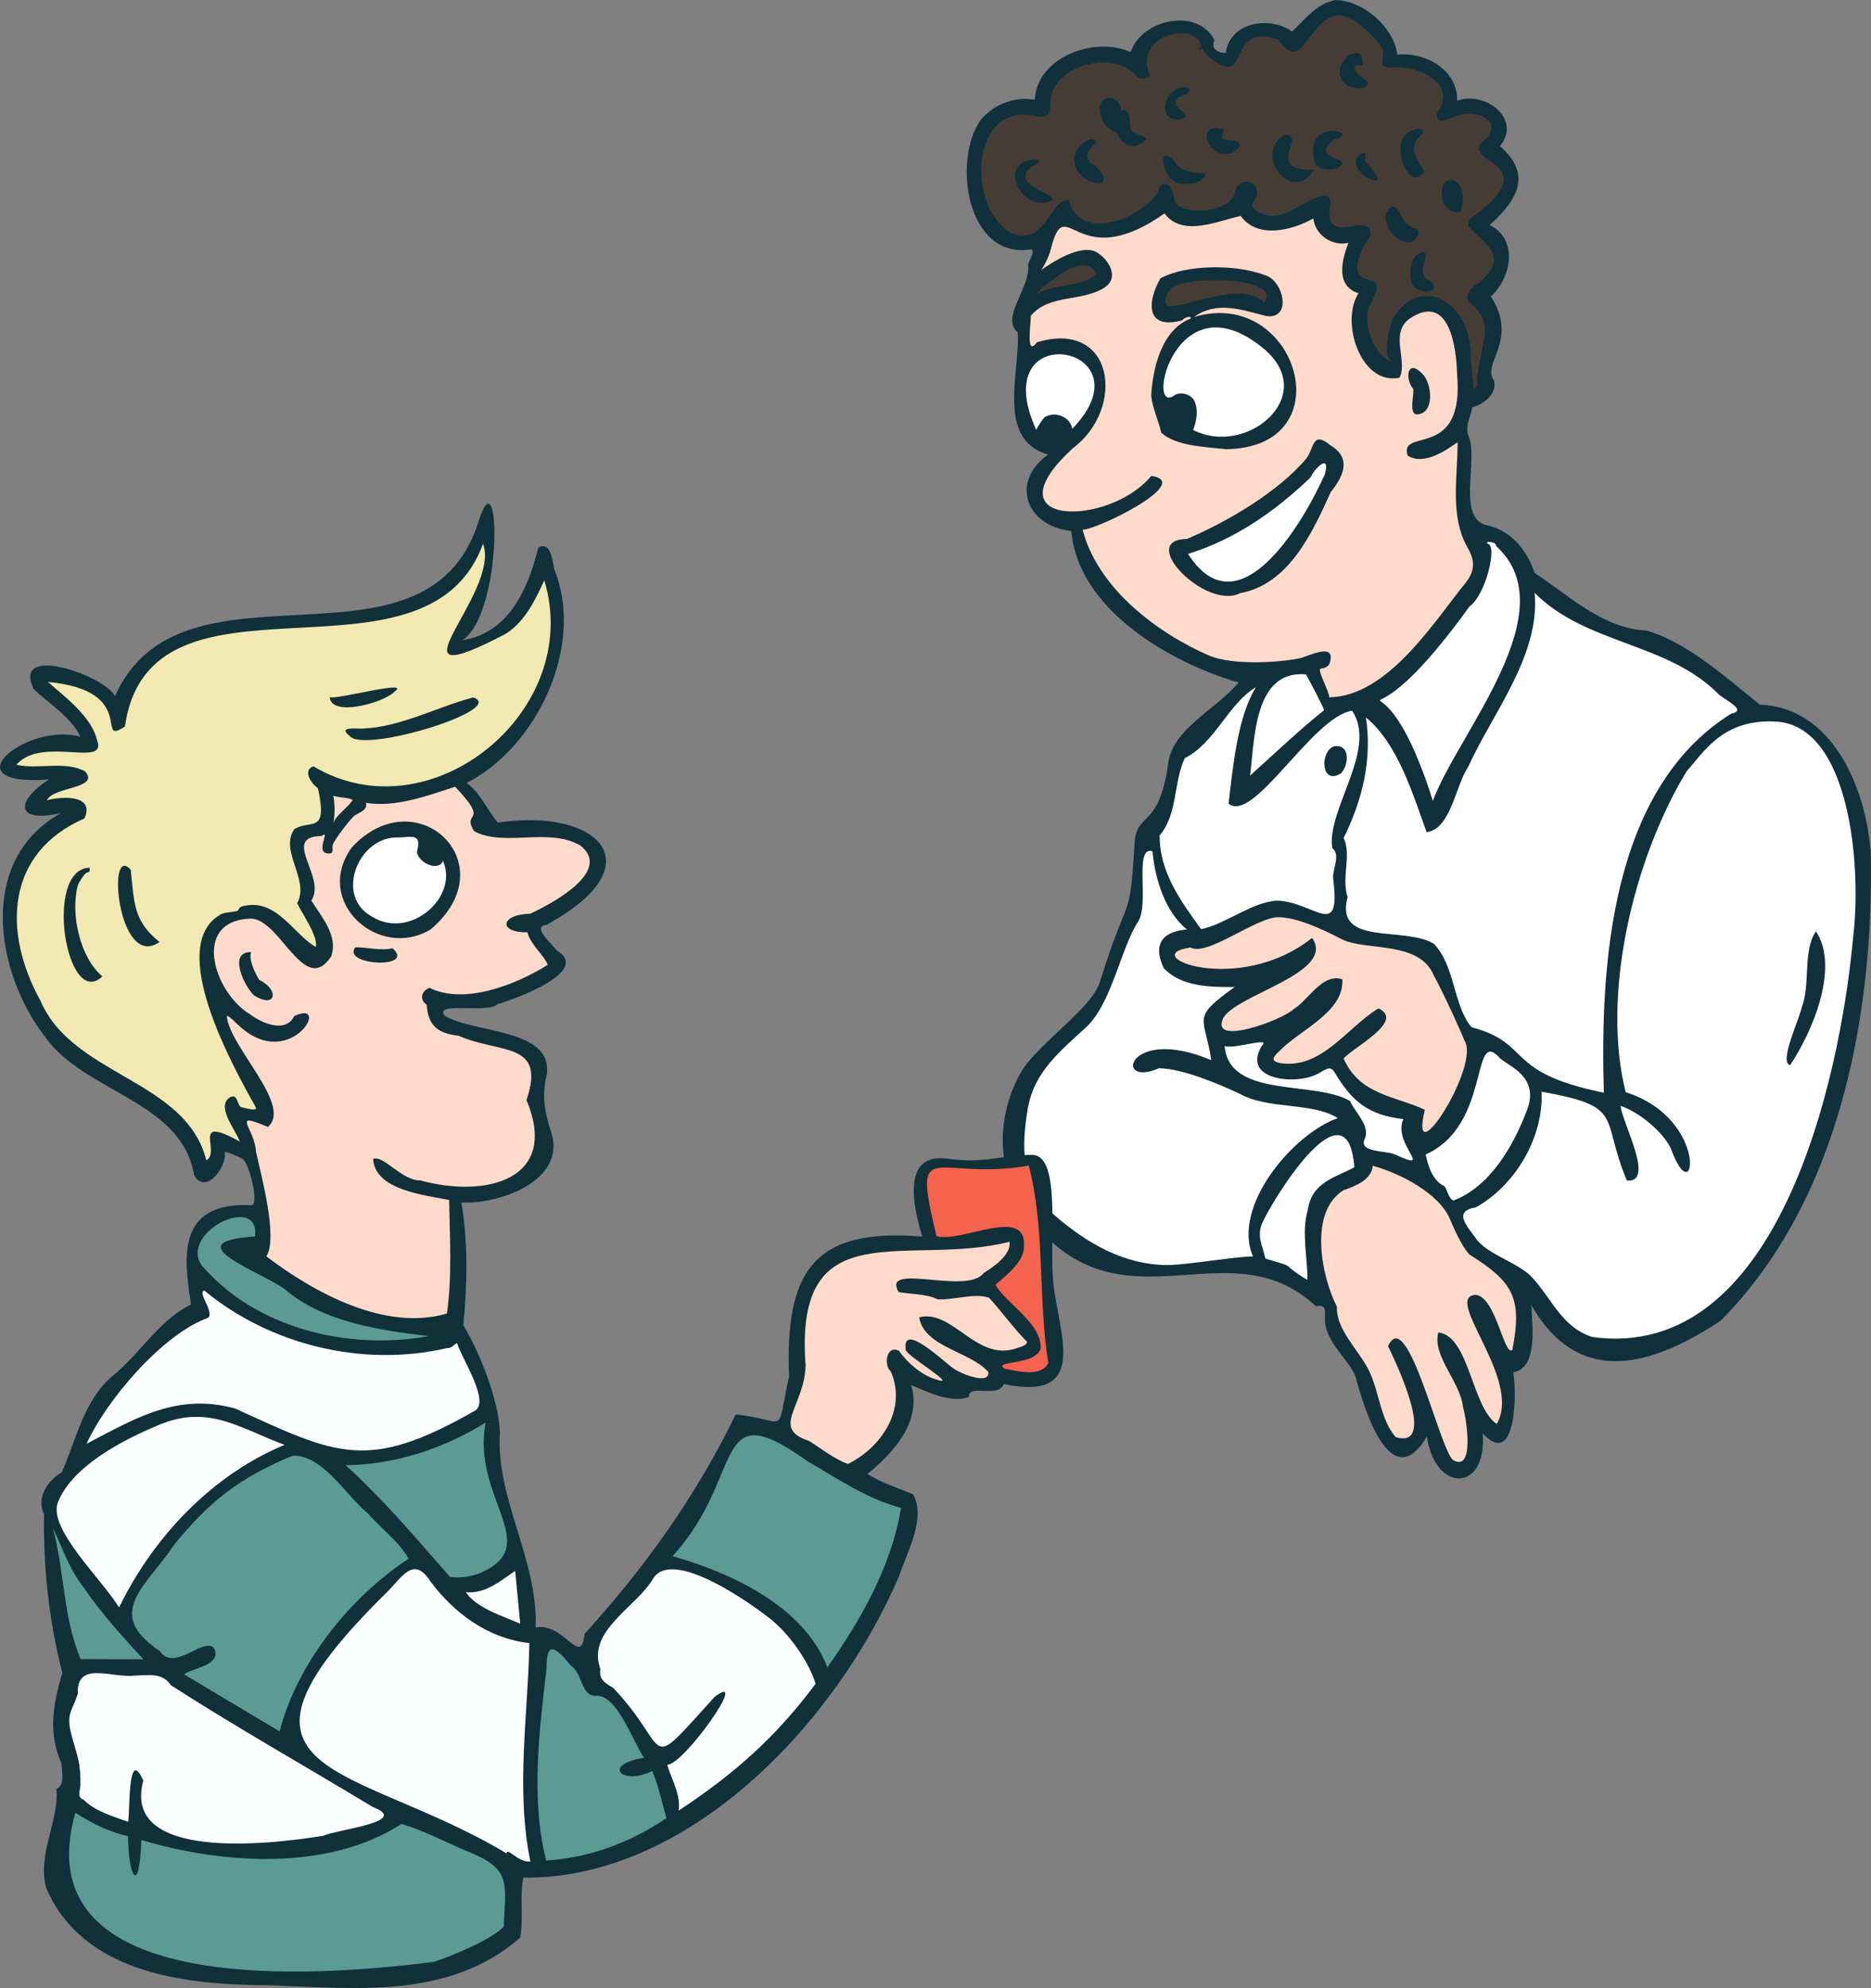 <?xml version="1.0" encoding="UTF-8"?>
<svg id="Layer_1" xmlns="http://www.w3.org/2000/svg" version="1.1" viewBox="0 0 188.24 200">
  <rect x="0" y="0" width="188.24" height="200" fill="#808080" stroke="none"/>
  <!-- Generator: Adobe Illustrator 29.1.0, SVG Export Plug-In . SVG Version: 2.1.0 Build 142)  -->
  <g id="Layer_2">
    <g>
      <path d="M146.18,121.18c-.25-.04-.47-.21-.66-.5-.13-.21-.23-.45-.32-.67-.04-.11-.11-.25-.15-.34-1.34-.67-1.84-2.44-2.02-3.46l-.04-.21.21-.22.08-.04c3.47-1.55,4.43-5.22,5.06-7.65.43-1.64.71-2.72,1.6-2.72.36,0,.72.2,1.15.65l.02.02.02.03c.1.14.42.35.73.55,1,.65,2.51,1.64,2.51,3.56,0,.51-.11,1.05-.32,1.6-1.29,3.45-3.67,7.87-7.64,9.39l-.11.04-.12-.02h0Z" fill="#fff"/>
      <path d="M162.52,135.09c-.78,0-1.57-.06-2.37-.17h-.03l-.03-.02c-2.28-.72-3.46-2.4-4.62-4.02-.56-.79-1.14-1.6-1.84-2.32-.62-.55-1.51-1.03-2.36-1.48-1.1-.59-2.25-1.2-2.97-2.07l-.02-.02v-.02c-.14-.2-.3-.41-.46-.63-.27-.35-.55-.72-.74-1.09-.11-.2-.45-.82-.17-1.39.2-.42.67-.69,1.43-.83,3.78-2.11,6.45-6.68,6.35-10.9l-.03-.84.52.08c6.26,1.12,6.75,2,7.59,5.21.26.98.58,2.19,1.2,3.72.23-.03.3-.12.33-.17.46-.67-.38-2.96-.94-4.48-.4-1.07-.71-1.92-.72-2.42l-.02-.61.58.2c1.98.66,4.35,2.65,5.27,4.43v.03l.02.03c.52,1.46.91,1.93,1.08,2.08.06-.22.09-.75-.15-1.56-.28-.95-1.54-4.17-5.98-5.57l-.23-.07-.06-.23c-2.32-9.19.29-22.92,6.2-32.64l.02-.03.03-.03c.23-.26.46-.54.71-.84.51-.61,1.08-1.31,1.79-1.96,1.75-1.59,3.69-2.34,6.13-2.34.23,0,.45,0,.69.02,1.27.07,2.42.52,3.44,1.34,2.68,2.15,3.88,6.42,4.42,9.62.61,3.62.71,7.88.27,11.41h0c-.41,4.39-1.82,15.63-6.16,25.35-4.5,10.09-10.61,15.2-18.16,15.2h0l-.02.03Z" fill="#fff"/>
      <path d="M131.36,129.13c-.41-.18-1.59-.98-2.02-1.42-.23-.13-.94-.33-1.37-.46-.67-.19-.82-.24-.94-.34l-.12-.09-.03-.14c-.07-.32-.16-.62-.25-.91-.26-.86-.53-1.76-.01-2.94.53-1.14,4.96-9.05,7.92-9.05,1.23,0,1.95,1.22,2.14,3.63l.02.27-.24.13c-.4.23-.83.42-1.24.61-1.44.66-2.7,1.24-3.14,2.89h.06l-.18.56c-.43,1.31-.27,3.07-.14,4.63.07.84.14,1.62.11,2.27l-.03.63-.57-.26h.03Z" fill="#fff"/>
      <path d="M141.98,117.17c-.26,0-.67-.11-1.88-.67-.22-.08-.61-.13-1.03-.19-.9-.13-1.84-.26-2.17-.88-.11-.2-.2-.54.02-1.01.32-.7-.2-1.47-.76-2.29-.27-.4-.55-.81-.72-1.21l-.23-.55,1.42-.09.13.12c1.14,1.01,2.48,1.54,4.48,1.78l.58.07-.24.53c-.45.98.19,2.14.61,2.91.3.54.49.9.3,1.23-.06.1-.2.27-.51.27h0v-.02Z" fill="#fff"/>
      <path d="M135.61,111.12c-1.24-.71-3.09-.94-5.05-1.18-3.49-.43-7.46-.92-7.77-4.67l-.06-.72.66.29s.09.03.31.03h0c.46,0,1.15-.13,1.77-.24.58-.11,1.07-.2,1.4-.2s.57.12.66.35c.13.32-.11.59-.23.72-.39.67-.47,1.23-.23,1.64.35.63,1.48,1.03,2.87,1.03.9,0,1.77-.17,2.34-.46.18-.07.35-.17.5-.26.31-.19.63-.38.98-.38.24,0,.59.09.86.54.75,1.27,1.41,2.13,2.15,2.78l.76.68-1.79.12-.11-.06h-.02Z" fill="#fff"/>
      <path d="M117.3,127.69h0c-3.86-.06-7.66-1.76-11.61-5.22-2.82-2.47-3.63-5.77-2.7-11.05.61-3.49,2.86-5.53,5.25-7.71l.74-.68c1.47-1.36,2.43-3.98,3.28-6.28.6-1.64,1.17-3.18,1.88-4.25.46-.69.43-2.28.4-3.66-.01-.7-.03-1.36.01-1.92.03-.43.14-1.75,1.16-1.75.12,0,.23.02.36.06l.28.08.03.29c.29,3.3,1.53,6.14,3.32,7.59l.84.68-1.08.07c-.79.05-1.82.26-2.22.97-.31.53-.23,1.28.22,2.23,1.43,1.52,3.79,1.73,6.13,1.73h2l-1.1.78c-3.23,2.32-3.18,2.53-2.68,4.55.15.62.35,1.39.5,2.41l.12.75-.7-.3c-1.68-.71-3.2-1.07-4.5-1.07-1.94,0-2.78.81-2.78,1.21,0,.2.31.27.57.27s.74-.06,1.44-.37l.09-.04h.09c1.87.04,4.57.89,8.25,2.59,1.41.79,3.2,1,4.93,1.2,1.88.22,3.66.42,5.02,1.3l.73.47-.82.29c-2.94,1.03-6.4,4.49-7.89,7.87-.63,1.44-1.21,3.55-.39,5.47l.25.59h-.64c-.88.02-2.54.23-4.14.43-1.5.19-3.05.39-4.06.43h-.58.01,0Z" fill="#fff"/>
      <path d="M120.37,93.51c-1.65-2.29-3.53-4.88-3.99-7.96-.08-.51-.12-1.01-.12-1.53v-.15l.1-.12c.98-1.15,1.26-2.68,1.54-4.29.21-1.16.42-2.36.93-3.4l.06-.13.13-.06c1.5-.75,2.6-2.19,3.67-3.6,1.01-1.33,2.06-2.69,3.46-3.52l.58.59c-1.64,2.64-2.14,6.88-2.55,10.28-.04.34-.08.67-.12.99.09.03.18.05.28.05,1.18,0,3.14-2.16,5.03-4.25,2.25-2.48,4.58-5.05,6.61-5.35l.27-.04.15.23c.47.71.74,1.54.8,2.46.11,1.93-.69,4.04-1.46,6.08-.74,1.96-1.44,3.81-1.29,5.3.62.62.42,1.51.26,2.24-.08.34-.14.66-.14.93.27,2.1.19,3.19-.29,3.72-.22.25-.52.38-.89.38-.5,0-1.1-.24-1.79-.52-.88-.35-1.98-.8-3.14-.83-1.26.08-2.67.78-4.03,1.47-1.15.58-2.34,1.17-3.48,1.39l-.27.05-.3-.42h0Z" fill="#fff"/>
      <path d="M125.34,77.97c.06-.47.11-.99.17-1.54.35-3.6.88-9.02,5.39-9.02.17,0,.34,0,.52.02l.22.02.11.2c.35.62,1.76,3.23,1.87,3.71l.12.52h-.39c-1.71,1.37-3.57,3.06-5.36,4.7-.66.61-1.32,1.21-1.94,1.76l-.86.77.15-1.14h0Z" fill="#fff"/>
      <path d="M143.75,80.7c-1.14-3.61-2.94-8.23-5.02-9.75-.15-.11-.35-.26-.33-.53.02-.28.23-.38.44-.49,2.13-1.07,5.04-4.15,8.66-9.17l.04-.06.06-.04c.86-.58,1.72-2.75,1.95-4.33.11-.77.03-1.12-.02-1.22h-.07l-.09-.09c-.27-.24-.21-.49-.17-.59.05-.12.19-.34.6-.34.22,0,.83.08,1.05.46.03.06.06.12.07.18,5.36,5.03.66,13.16-3.11,19.71-1.34,2.33-2.61,4.53-3.26,6.28l-.43,1.18-.37-1.19h0Z" fill="#fff"/>
      <path d="M161.27,110.34c-5.93-1.2-7.5-2.72-8.88-4.06-1.03-.99-1.91-1.85-4.47-2.53l-.13-.03-.09-.11c-.93-1.13-1.37-2.64-1.79-4.1-.44-1.54-.9-3.13-1.93-4.21-.99-.58-2.48-.72-3.92-.86-1.96-.19-3.81-.36-4.65-1.57-.46-.65-.55-1.5-.28-2.61-.29-.98-.21-1.99-.13-2.97.09-1.04.17-2.01-.22-2.78l-.09-.19.09-.19c1.77-3.57,2.57-7.06,2.36-10.39-.03-.51-.08-1-.15-1.48l-.17-1.09.86.69c2.93,2.37,4.47,6.74,5.71,10.25.14.39.27.76.4,1.12,1.15-.39,1.78-2.08,2.38-3.71.36-.98.7-1.9,1.17-2.59.68-1.49,1.51-2.97,2.39-4.54,2.29-4.09,4.67-8.31,4.22-12.73l.57-.17.16-.16c2.51,2.55,5.87,3.8,9.11,5.01,3.31,1.24,6.74,2.51,9.37,5.16.11.12.42.33.68.49.75.49,1.47.96,1.35,1.56-.09.46-.61.61-.88.66-.96.61-1.88,1.3-2.72,2.05-9.5,8.45-10.15,24.4-9.81,35.66l.02.54-.53-.11h0Z" fill="#fff"/>
      <path d="M146.77,147.5c-.25,0-.51-.08-.79-.24l-.03-.02-.03-.03c-.55-.46-1.13-2.09-2.12-4.93-.87-2.52-2.51-7.21-3.36-7.21-.05,0-.17.08-.32.35,2.29,4.77,3.06,7.81,2.28,9.05-.18.29-.55.65-1.26.65-.25,0-.54-.05-.85-.14l-.12-.03-.08-.09c-1.01-1.16-1.43-2.67-1.84-4.13-.26-.93-.53-1.9-.95-2.74-.32-.62-.76-1.25-1.23-1.91-.93-1.33-1.9-2.7-1.99-4.21v-.3c-1.59-3.17-2.92-9.86.89-12.2l.04-.03.05-.02c1.1-.36,2.56-.97,2.63-2.07l.03-.52.51.14c2.02.55,5.02,1.88,6.85,3.84.52.56.92,1.14,1.18,1.74l.11.26c.07.16.15.35.24.55.72,1.61,1.21,2.31,1.5,2.63,4.3,2.72,5.51,4.47,4.51,9.77l.16.16-.34.3c-.16.14-.32.17-.43.17-.61,0-.9-.77-1.43-2.16-.5-1.31-1.25-3.29-2.12-3.43-.15,0-.32.04-.38.14-.26.45.52,2.07,1.22,3.5,1.04,2.14,2.34,4.81,2.22,7.1-.04.77-.23,1.46-.58,2.04l-.23.39-.37-.26c-1.23-.84-1.93-2.77-2.62-4.63-.71-1.94-1.44-3.95-2.67-4.41-.08,1.1.55,2.25,1.2,3.46.6,1.11,1.22,2.26,1.36,3.49.17.63.92,4.33,0,5.56-.21.29-.51.44-.85.44h0l.02-.02Z" fill="#ffdaca"/>
      <path d="M122.87,97.87c-2.45,0-5.04-.66-5.11-1.78-.04-.63.61-1.04,1.95-1.22l.14-.02.12.06c.11.06.25.09.43.09.93,0,2.46-.79,3.94-1.56,1.61-.84,3.14-1.62,4.24-1.63,1.11,0,2.48.37,4.22,1.12l.46.2-.94,1.47-.06.04c-3.52,2.79-7.39,3.21-9.39,3.21h0v.02Z" fill="#ffdaca"/>
      <path d="M143.37,114.27c-.2,0-.39-.09-.52-.25-.19-.24-.34-.69-.02-2.16-.67-.29-1.38-.53-2.07-.76-.73-.24-1.49-.5-2.19-.81-1.26-.56-2.83-1.47-3.79-3.63l-.11-.23.16-.2c.26-.33.82-.74,1.52-1.24,1.02-.74,2.73-1.98,2.66-2.66-.02-.16-.16-.29-.33-.39-.87.55-1.7,1.29-2.57,2.07-1.9,1.69-3.86,3.43-6.49,3.43h0c-.29,0-.6-.02-.89-.07-.38-.07-.89-.22-1.01-.66-.14-.49.29-.9.7-1.3.62-.66,1.46-1.27,2.35-1.91,1.86-1.35,3.78-2.74,3.84-4.66-.06,0-.13-.01-.19-.01-.89,0-1.72.85-2.51,1.67-.5.52-.98,1.01-1.49,1.33-.86.81-4.53,2.31-6.43,2.31h0c-.68,0-1.14-.19-1.37-.55-.23-.35-.2-.82.07-1.39.6-1.03,2.3-1.88,4.26-2.86,2.18-1.09,4.64-2.31,4.97-3.62.09-.37,0-.74-.27-1.14l-.16-.23.98-1.54.33.14c.85.37,1.66.78,2.34,1.13.76.39,1.92.53,3.14.68,2.48.3,5.29.64,6.33,3.19.74,1.31,2.72,5.54,3.06,6.51.99,1.52-.73,5.12-1.29,6.19-.44.85-1.97,3.63-3.02,3.63h.01Z" fill="#ffdaca"/>
      <path d="M133.31,70.13c0-.17-.26-.79-.43-1.2-.45-1.07-.63-1.55-.4-1.88.12-.16.29-.2.43-.23.28-.06.42-.11.47-.27.13-.43.06-.55.06-.55,0,0-.06-.04-.21-.04-.43,0-1.13.25-1.64.43-.34.12-.61.22-.82.26-1.35.25-3,.39-4.5.39-1.35,0-3.28-.12-4.71-.67l-.16-.06v-.02c-5.23-2.3-11.31-6.87-12.89-12.91l-.14-.55h.56c.4,0,2.19-.64,4.19-1.71,2.62-1.4,3.36-2.3,3.38-2.57,0-.04-.12-.15-.5-.23-2.03,2.33-5.58,3.55-8.1,3.55-1.73,0-2.9-.55-3.28-1.54-.53-1.36.49-3.23,3.03-5.55l.03-.03c1.9-1.41,3.09-3.67,3.12-5.89.02-1.34-.4-2.51-1.17-3.29-.72-.73-1.7-1.1-2.92-1.1-.65,0-1.37.11-2.13.33-.19.23-.43.46-.73.46h0c-.16,0-.31-.07-.43-.19-.31-.34-.31-1.03-.19-2.56.03-.3.05-.59.05-.75v-.16l.1-.12c1.17-1.39,2.79-1.67,4.35-1.94,1.12-.19,2.17-.37,3.09-.93.43-.26.63-.58.63-.98-.02-.67-.64-1.53-1.43-1.95-.17-.07-.4-.12-.66-.12-1.04,0-2.52.66-4.41,1.97l-.52-.67c.14-.13.67-1.08.89-1.93.4-1.58.83-2.55,1.77-2.55.39,0,.79.18,1.25.39.68.31,1.53.7,2.72.7,1.69,0,3.61-.77,5.85-2.36l.34-.24.25.34c.55.75,1.33,1.11,2.45,1.11s2.27-.34,3.32-.63c.53-.15,1.03-.29,1.47-.38l.26-.05.16.22c.63.85,1.56,1.29,2.79,1.29s2.63-.42,3.98-1.15l.56-.31.07.64c.12,1.18,1.23,2.14,2.47,2.14.18,0,.36-.02.54-.06l.79-.18-.3.75c-.63,1.57-.77,2.81-.4,3.59.21.44.58.74,1.15.92l.54.17-.31.47c-.9,1.37-.81,3.92.21,5.82.42.78,1.35,2.09,2.89,2.09.12,0,.24,0,.36-.03.12-.32.14-.72.09-1.27-.02-.25-.05-.49-.09-.75-.17-1.38-.37-2.94,1.15-3.96.75-.49,1.44-.73,2.06-.73,2.82,0,3.25,4.72,3.3,6.75.51,5.8-2.28,6.57-3.94,7.03-.5.14-.98.27-1.09.48-.05.09-.04.24,0,.37.25.13.53.2.85.2,1.29,0,2.79-1.07,3.52-1.58l.73-.52v.82c0,.88-.04,1.78-.09,2.64-.13,2.54-.26,4.93.7,7.11.07.16.17.33.26.52.51.94,1.28,2.35-.14,4.12-.49.6-1.01,1.29-1.56,2.02-3.09,4.06-7.32,9.62-12.51,9.7h-.46l.03-.45h0,.01Z" fill="#ffdaca"/>
      <path d="M103.86,43.42c-.81-1.78-1.16-3.35-1.05-4.67.23-2.61,2.16-3.53,3.75-3.53,1.96,0,3.98,1.35,3.98,3.61,0,1.44-.79,2.99-2.36,4.61l-.59.61-.14-.83c-.12-.71-.79-1.07-1.39-1.07-.24,0-.47.06-.68.16-.15.14-.58.8-.76,1.14l-.4.78-.36-.8h0Z" fill="#fff"/>
      <path d="M103.97,29.73v-.21c0-.09,0-.35.66-.95.14-.11.27-.2.4-.31,1.04-.8,2.59-2,3.93-2,.75,0,1.35.38,1.72,1.11l.14.28-.23.22c-.92.87-2.17,1.08-3.39,1.27-.96.15-1.87.3-2.59.76l-.27.17-.38-.34h0Z" fill="#463c36"/>
      <path d="M147.81,39.09s-.12-1.32-.3-3.02v-.07c.09-1.79-.49-3.53-1.57-4.66-.71-.75-1.58-1.16-2.43-1.16-1.16,0-2.22.73-3.08,2.11l-.06.24c-.2.78-.81,3.14-.12,3.47l-.29.8c-.89-.23-1.71-1.05-2.27-2.26-.55-1.2-.85-2.92-.29-4.06.71-1.19.68-1.58.64-1.69-.05-.12-.3-.2-.56-.29-.42-.13-1-.32-1.26-.91-.28-.65-.1-1.58.59-3.02.09-.23.24-.42.37-.59.24-.31.35-.44.21-.78-.07-.07-.2-.14-.51-.14-.26,0-.55.05-.86.1-.34.06-.69.11-1.03.11-1.03,0-1.6-.55-1.69-1.64-.02-.27.03-.53.06-.79.1-.63.07-.72-.15-.78-.67.11-1.37.5-2.12.92-.98.55-2,1.12-3.11,1.12h0c-.59,0-1.16-.17-1.69-.49-.45-.28-.68-.54-.75-.84-.07-.35.11-.62.26-.84.11-.15.2-.28.21-.43.04-.27,0-.48-.12-.62-.11-.13-.29-.2-.48-.2-.3,0-.55.17-.69.45-.15,1.67-2.21,2.42-4.1,2.42-.86,0-1.64-.16-2.17-.44-.63-.42-.73-.97-.82-1.41-.08-.39-.13-.61-.37-.76-.09-.04-.14-.04-.16-.04-.06.03-.14.25-.18.38-.06.16-.12.33-.21.48v.03l-.03.02c-1.39,1.75-4,3.07-6.07,3.07-1.67,0-2.85-.82-3.37-2.32-.55.25-.95.84-1.38,1.46-.67.97-1.44,2.07-2.91,2.07h0c-.39,0-.8-.08-1.24-.23h-.03l-.1-.05c-2.84-1.53-3.77-5.75-3.01-8.79.63-2.5,2.25-3.93,4.43-3.93.52,0,1.07.08,1.63.24h.06c.48,0,.54-.1.57-.95.01-.34.03-.72.14-1.09.77-2.28,3.39-3.45,5.59-3.45,1.37,0,2.59.45,3.42,1.26l.04.03.03.04c.12.2.31.31.51.31.08,0,.16-.02.23-.05-.38-.97-.32-1.94.2-2.76.67-1.08,2.01-1.76,3.51-1.76.26,0,.52.02.78.06h.06l.06.03c.48.23,1.15.55,1.34,1.13.04.12.06.25.06.38.14.07.23.2.3.4.02.06.03.09.06.14,1.11,1.02,1.67,1.24,1.94,1.24.3,0,.49-.32.81-.98.43-.88,1.02-2.09,2.66-2.09.53,0,1.12.12,1.8.38l.12.05.08.11c.56.82.92.99,1.12.99.38,0,.83-.61,1.31-1.25.78-1.05,1.74-2.35,3.36-2.42h.09c1.67.29,3.6,2.06,4.56,3.58l.03.05.02.06c.13.41.08.8.03,1.1-.02.13-.05.37-.02.41,0,0,.06.08.4.12.23-.03.48-.05.74-.05,1.72,0,3.96.8,4.72,2.29.32.62.51,1.61-.36,2.86-.02.1-.02.17-.02.2h.02c.24,0,.65-.17.95-.29.17-.07.33-.13.46-.17.39-.16.86-.25,1.35-.25.89,0,2.08.3,2.52,1.15.2.39.32,1.04-.29,1.92l-.04.06-.06.04c-.61.46-.68.71-.68.79,0,.24.46.57.87.86.71.5,1.59,1.13,1.62,2.17s-.8,2.2-2.6,3.65c-.14.12-.31.23-.46.33-.37.24-.52.35-.5.65.23.22.46.43.68.64.98.9,1.91,1.76,1.88,2.9-.02.88-.61,1.76-1.84,2.79l-.05.04-.06.03c-.46.2-.72.62-.68,1.07,1.25.92,1.82,2.09,1.7,3.48.03.27-.07.75-.32,1.91-.21,1-.53,2.52-.45,2.91,0,.07,0,.14,0,.2.03.14.02.28-.04.42-.11.25-.37.42-.7.47l-.44.06-.04-.45h.03Z" fill="#463c36"/>
      <path d="M123.53,58.94c-1.62,0-3.09-1.01-4.35-2.98l-.3-.47.54-.16c4.12-1.26,8.19-3.8,12.1-7.54.29-.58,1.07-1.59,1.7-1.59.2,0,.37.09.48.24.2.27.2.69,0,1.4v.03l-.02.03c-.5,1.13-5.05,11.05-10.15,11.05h0Z" fill="#fff"/>
      <path d="M117.88,31.22c-.47,0-.79-.15-.96-.44-.23-.41-.1-.96.43-1.84l.02-.03.02-.02c.84-1.04,3.95-1.12,4.87-1.12.8,0,4.83.08,5.52,1.56.14.31.21.8-.29,1.39l-.3.36-.33-.34c-.5-.52-1.26-.77-2.31-.77-1.33,0-2.85.4-4.19.76-1.01.27-1.87.5-2.47.5h0Z" fill="#463c36"/>
      <path d="M122.9,44.35c-1.09,0-2.11-.25-3.06-.73l-.34-.17.14-.36c.24-.61.56-1.75.1-2.65-.2-.26-.55-.43-.91-.43-.14,0-.28.03-.4.09-.29.22-.57.32-.83.32-.23,0-.98-.11-.98-1.48,0-1.21.55-2.77,1.4-3.98.78-1.11,2.16-2.44,4.3-2.44,1.64,0,3.42.81,5.28,2.39,2.45,2.18,2.12,4.34,1.7,5.44-.88,2.33-3.57,4.01-6.4,4.01h0Z" fill="#fff"/>
    </g>
    <g>
      <path d="M180.1,107.15c-1.15-.25.92-4.61,1.15-5.74.94-2.39.09-5.76,1.45-7.72,2.39,3.57-.31,10.06-2.6,13.46h0Z" fill="#10313b"/>
      <path d="M143.07,37.57c1.02.96,1.34,4.12-.59,4.12-.75-.17-.18-2.01-.3-2.57-.86-1.01-.61-3.08.89-1.55h0Z" fill="#10313b"/>
      <path d="M112.78,11.12c1.18-.23.72,1.27,1.03,1.99,1.15.87,2.52.59.45,1.59-.93.13-1.67-.7-1.93-1.39-1.17-.26-1.91-1.79-1.59-2.93.68-1.12,2.19-.24,2.03.74h.01Z" fill="#10313b"/>
      <path d="M132.2,17.06c-2.15,3.67-6.22-1.56-3-3.47,2.44-.19-2.19,3.64,3,3.47Z" fill="#10313b"/>
      <path d="M132.33,16.52c-1.47-5,5.02-3.11,1.88-2.51-2.62,2.12,2.18,1.79.49,2.85-.67.33-1.9.27-2.38-.34h0Z" fill="#10313b"/>
      <path d="M141.55,13.44c.38-.39,1.53-.79,1.67-.09-1.7,1.41-.81,2.45.1,3.89-1.58,2.27-3.43-2.63-1.76-3.81h-.01Z" fill="#10313b"/>
      <path d="M110.19,16.69c3.08,3.03-3.15,1.79-1.96-1.37.14-.56,1.14-1.39,1.74-1.33,1.24.36-2.02,1.38.22,2.7h0Z" fill="#10313b"/>
      <path d="M104.5,16.04c.3.29-1.02.91-1.13,1.1-.92,1.82,2.32,1.99,2.56,3-3.28,1.58-5.89-4.33-1.43-4.09h0Z" fill="#10313b"/>
      <path d="M140.14,20.76c.73.14.9,1.56,1.61,1.93.49.35,1.16.14.95.95-1.3,2.41-4.83-1.84-2.56-2.88Z" fill="#10313b"/>
      <path d="M137.09,6.62l-.7-.09c-.45.72.88,1.31,1.18,1.74.36.79-1.67.8-2.26.11-1.9-1.7,1.98-4.84,1.79-1.76h0Z" fill="#10313b"/>
      <path d="M118.23,16.31c.61,1.05,1.93.98,3.03,1.16-.09.9-1.55,1.12-2.3,1.02-2.09.06-2.71-4.47-.73-2.18h0Z" fill="#10313b"/>
      <path d="M146.99,21.23c-.71.4-1.64-.29-1.85-1.01-.7-3.26,2.88-2.64,1.85,1.01Z" fill="#10313b"/>
      <path d="M143.1,25.36c.74-.11.05,1.32.03,1.69-.04,1.1.69.94,1.02,1.51.57,1-1.36.98-2.01.17-.53-1-.32-2.99.95-3.37h0Z" fill="#10313b"/>
      <path d="M122.99,12.99c.31.2-.08.63-.09.75-.03.72,2.27,0,1.79,1.07-2.32,2.51-5.14-2.64-1.7-1.82h0Z" fill="#10313b"/>
      <path d="M119.73,8.88c0,1.01-1.38.28-1.43,1.6-.02.5,1.68,1.08.74,1.44-3.05.8-1.92-3.85.69-3.04Z" fill="#10313b"/>
      <path d="M136.97,15.45c.7-.18.27.53.38.79,3.91,3.96-2.89.86-.38-.79Z" fill="#10313b"/>
      <path d="M134.92,77.79c-2.02,1.3-2.17-2.2-.71-2.71,1.66-.28,1.52,1.87.71,2.71Z" fill="#10313b"/>
      <path d="M188.18,85.44h0c-.52-6.34-3.92-14.3-11.11-14.55-3.18-2.53-7.39-6.36-11.45-7.46-4.38-.23-7.73-3.5-11.22-5.79-.76-2.32-2.44-4.35-4.93-4.83-2.82-.81-.81-6.31-1.65-8.78-.52-1.11.13-1.99.31-3.07,1.02-.2,2.56-1.36,2.18-2.68-1.3-1.73,2.55-4.05-.32-8.46,2.08-1.87,2.8-5.76-.11-7.17,2.98-2.73,4.18-5.14,1.04-7.96,2.22-2.73-1.51-5.59-4.31-4.56.04-3.15-3.2-4.9-6.03-4.64-.32-2.71-3.43-5.47-6.23-5.48-1.93.36-3.03,1.93-4.35,3.16-2.29-1.62-6.28-.93-6.68,2.16-.68,0-1.58-.35-1.12-1.27-1.69-3.36-7.36-2.14-8.44,1.18-3.55-1.61-9.42.42-9.65,4.8-2.02-.37-4.17.46-5.46,2.05-2.85,4.05-1.39,13.98,5.02,13,.58,0-.16,1.22-.24,1.5.37,2.16-2.84,5.42-1.04,6.83.29,3.84-2.26,10.8,3.06,12.31-3.92,2.8-2.12,7.26,2.33,7.68.79,8.71,11.62,13.81,16.84,15.24-2.27,2.72-6.62,4.63-7.09,8.14-.89,6.6-3.2,4.89-3.38,7.97-.49,8.43-.6,4.65-3.47,13.97-.74,2.4-4.69,5.11-7.24,8.1-1.62,1.89-5.62,10.15,1.7,17.47,8.95,8.95,18.85-.72,27.25,7.1,1.37-.29.73.85.96,1.9.42,2.05,2.21,3.38,3,5.08.84,3.2,3.56,12.26,7.21,6.13.81,5.68,6.07,5.66,5.62-.31,3.36,3.63,3.44-4.08,3.06-6.14,2.57-.49,1.87-4.78,1.84-6.75,4.81,8.36,12.13,6.09,19,1.58,12.02-12.06,15.51-30.9,15.13-47.44h-.03ZM154.37,59.61c5.14,5.22,13.33,4.99,18.49,10.18.44.52,3.1,1.66,1.3,2.01-12.14,7.59-13.18,25.33-12.8,38.12-10.16-2.06-7.11-4.93-13.32-6.59-1.85-2.26-1.64-6.18-3.78-8.39-3.03-1.83-10.01.32-8.68-4.71-.65-1.94.43-4.26-.4-5.93,1.87-3.77,2.89-7.86,2.25-12.12,3.26,2.65,4.8,8,6.1,11.53,2.44-.29,2.88-4.64,4.2-6.6,2.46-5.42,7.29-11.26,6.66-17.52h0l-.02.02ZM135.18,106.49c.84-1.06,6.26-3.77,3.51-5.05-3.13,1.87-5.68,6.14-9.88,5.51-1.14-.22-.61-.72-.06-1.24,1.96-2.08,6.52-3.88,6.3-7.2-2.02-.65-3.38,2.08-4.88,2.99-1,1.04-8.52,3.89-7.09.89,1.39-2.38,11.38-4.54,8.93-8.04-7.47,5.93-17.79,1.72-12.23.97,1.7.92,6.57-3.04,8.82-3.05,1.92,0,4.51,1.24,6.37,2.2,2.4,1.24,7.85.1,9.29,3.68.94,1.65,3.06,6.35,3.07,6.53,1.7,2.42-5.67,13.97-3.98,6.96h0c-2.98-1.4-6.52-1.47-8.16-5.13h0v-.02ZM135.82,110.75h0c-3.65-2.1-12.17-.21-12.61-5.53.89.39,4.8-1.01,3.73,0-2.05,3.45,3.4,3.93,5.51,2.86.67-.26,1.32-1.04,1.79-.26,1.77,2.99,3.41,4.34,6.95,4.76-1.15,2.5,3.32,5.48-.92,3.52-1.06-.37-3.58-.18-2.97-1.52s-.99-2.67-1.48-3.84h0ZM143.45,116.13c6.52-2.91,4.55-12.68,7.33-9.82.6.83,4.19,1.78,2.87,5.31-1.41,3.75-3.78,7.76-7.4,9.14-.47-.08-.68-1.16-.92-1.43-1.15-.5-1.68-2.03-1.89-3.2h0ZM149.67,54.7c-.38-.35,1.01-.16.82.2,7.26,6.51-3.85,18.89-6.33,25.67-6.03-19.1-9.4-1.36,3.69-19.57h0c1.59-1.07,2.85-6.11,1.82-6.31h0ZM101.76,23.44h0c-4.67-2.51-4.12-13.69,2.79-11.68,1.52.09.94-1.24,1.25-2.34,1.01-2.97,6.01-4.24,8.3-2.01.4.63,1.16.66,1.63.18-1.28-2.56,1.17-4.61,3.89-4.18.77.37,1.46.74,1.02,1.59.58-.23.32.03.61.36,4.78,4.41,1.9-3.41,7.38-1.35,2.51,3.66,2.92-2.35,6.17-2.49,1.61.28,3.43,2.05,4.28,3.38.29.93-.61,1.79.83,1.94,2.54-.4,6.88,1.47,4.69,4.5-.34,1.49,1.36.49,1.96.32,1.5-.65,4.53.12,3.09,2.17-3.6,2.68,5.87,2.14-.8,7.49-.5.44-1.26.56-1.1,1.5,1.9,1.9,4.17,3.06.85,5.8-.68.29-1.08.98-.9,1.71,1.1.76,1.81,1.79,1.67,3.25.1.42-.93,4.07-.75,4.9,0,.06,0,.11,0,.15.09.14,0,.37-.36.43,0,0-.12-1.32-.3-3.03.27-5.29-4.87-8.86-7.9-3.9-.24.97-1.08,3.74.03,4.27-1.86-.47-3.1-4.06-2.28-5.71,2.62-4.41-3.15-.55-.59-5.91.26-.62.96-.89.57-1.78-.88-1.12-3.81,1.13-4.04-1.38-.05-.75.54-1.74-.49-1.96-2.13.28-4.3,3.1-6.72,1.61-1.17-.72-.16-.93-.08-1.7.22-1.44-1.61-1.75-2.14-.52-.1,2.11-4.11,2.54-5.65,1.72-.89-.59-.31-1.66-1.2-2.17-.84-.37-.83.51-1.11.98-2.1,2.64-7.78,4.73-8.82.48-2.25.37-2.31,4.68-5.75,3.4h0l-.02-.02ZM104.92,28.89c1.27-.95,4.25-3.55,5.39-1.33-1.5,1.44-4.18.87-5.91,1.98-.08-.07.45-.58.52-.65ZM105.14,41.94h0c-.23.18-.75,1.01-.89,1.3-5.26-11.62,11.75-8.5,3.63-.1-.21-1.24-1.7-1.78-2.73-1.2h0ZM121.71,65.98h0c-5.38-2.34-11.26-6.83-12.79-12.69,1.38.03,11.25-4.78,6.91-5.42-4.2,5.15-16.58,5.19-7.9-2.77,5.34-3.98,4.21-13.01-3.6-10.67-1.16,1.56-.61-1.83-.62-2.66,1.86-2.21,5.01-1.37,7.33-2.79,1.69-1,.5-2.97-.82-3.67-1.59-.7-4.22.98-5.51,1.88.21-.18.79-1.24,1.02-2.15,1.52-6.02,2.43,2.78,11.43-3.57,1.82,2.47,5.52.68,7.67.26,1.71,2.34,5.13,1.45,7.31.25.17,1.63,1.86,2.84,3.53,2.45-.72,1.81-1.29,4.35,1.01,5.07-1.86,2.83.2,9.3,4.12,8.5.89-1.68-1.09-4.53,1.1-6,3.91-2.54,4.63,2.9,4.7,5.68.76,8.72-5.89,5.26-4.98,8.15,1.66,1.08,4.06-.66,5.03-1.35,0,3.36-.69,6.86.65,9.92.44,1.01,1.68,2.33.18,4.19-3.16,3.9-7.85,11.47-13.75,11.56.04-.5-1.12-2.57-.91-2.85.06-.09.79-.03.97-.62.67-2.19-2.29-.59-3.1-.44-2.49.46-6.63.65-8.98-.26h0ZM133.21,71.45h0c-2.4,1.9-5.13,4.5-7.44,6.57.47-3.65.37-10.64,5.62-10.18.5.88,1.74,3.24,1.82,3.6h0ZM116.68,84.03c1.82-2.13,1.38-5.41,2.53-7.77,3.02-1.5,4.36-5.47,7.15-7.13-1.9,3.07-2.31,8.13-2.76,11.71,2.54,2.07,8.44-8.76,12.44-9.34,2.59,3.89-2.57,9.89-2.01,13.81.86.68.07,2,.09,2.99.84,6.46-1.87,2.39-5.67,2.3-2.51.15-5.2,2.39-7.61,2.87-1.98-2.74-4.19-5.7-4.17-9.43h.01ZM117.47,127.26h0c-4.26,0-8.1-2.13-11.5-5.12-2.66-2.33-3.48-5.4-2.56-10.65.65-3.7,3.27-5.75,5.86-8.15,2.59-2.39,3.52-8.04,5.22-10.6,1.2-1.81-.46-7.67,1.46-7.11.25,2.79,1.26,6.08,3.47,7.88-2.27.15-3.55,1.34-2.34,3.87,1.73,1.9,4.75,1.93,7.14,1.91-4.46,3.2-3.03,2.89-2.35,7.36-8.47-3.59-9.92,2.86-5.26.81,2.39.05,5.88,1.53,8.08,2.55,2.91,1.65,7.35.83,9.9,2.47-4.5,1.58-10.69,8.89-8.53,13.91-1.85.02-6.75.87-8.59.87h0ZM131.58,121.73h0c-.69,2.11.03,5.19-.05,7.01-.37-.17-1.56-.97-1.92-1.36-.41-.29-2.16-.67-2.31-.8-.27-1.32-.9-2.19-.29-3.59,1.31-2.81,8.56-14.33,9.25-5.57-1.87,1.04-4.27,1.45-4.69,4.3h.01ZM152.17,135.79h0c-.84.75-1.66-5.31-3.68-5.53-3.46.14,4.73,8.5,2.09,12.99-2.53-1.73-2.76-8.89-5.88-9.21-.6,2.45,2.21,4.89,2.5,7.54.33,1.12,1.2,6.55-1.01,5.3-1.38-1.17-4.61-15.71-6.54-11.46.81,1.67,4.99,10.39.77,9.15-1.57-1.81-1.64-4.58-2.73-6.78-1.06-2.05-3.29-4.08-3.18-6.33-1.52-2.95-2.92-9.53.68-11.74,1.15-.38,2.83-1.05,2.92-2.45,2.68.73,6.63,2.73,7.75,5.33.37.85,1.2,2.8,1.98,3.6,4.31,2.72,5.36,4.27,4.32,9.58h0ZM186.42,94.5h0c-1.33,14.3-7.62,42.55-26.21,40-3.2-1.02-4.09-4-6.29-6.23-1.51-1.35-4.09-2.06-5.31-3.52-.8-1.21-2.62-2.88-.14-3.29,4-2.2,6.87-7.13,6.62-11.64,8.46,1.51,5.88,2.47,8.59,8.94,2.94.27-.58-6.02-.62-7.51,1.79.6,4.12,2.48,5.02,4.22,2.45,6.92,4.06-2.88-4.52-5.6-2.45-9.68.69-23.33,6.15-32.31,1.68-1.84,3.59-5.28,8.98-4.97,7.38.42,8.67,14.42,7.73,21.91h0Z" fill="#10313b"/>
      <path d="M119.01,32.2c-3.68,1.06-3.67-1.72-2.27-4.19,2.62-1.46,7.79-1.41,10.51-.33,1.89.48,2.81,4.55.09,4.1-2.27-.56-4.87-1.58-7.21.11,10.35-3.12,15.28,13.14,3.21,13.3-2.05-.24-5.04-.3-6.51-1.67-.3-1.32-.84-2.31-1.01-3.7.16-2.94,1.12-6.7,3.99-7.78.06-.37-.8-.02-.82.15h.02ZM117.71,29.15c-2.63,4.4,6.46-1.81,9.45,1.28,2.15-2.56-8.17-2.86-9.45-1.28ZM127.33,35.23c-9.09-7.75-12.22,6.86-9.12,4.5.64-.34,1.5-.08,1.9.49.49.93.3,2.09-.07,3.03,5.33,2.74,12.58-3.32,7.29-8.01h0Z" fill="#10313b"/>
      <path d="M133.89,44.82c2.08,1.26,1.32,3.04,0,4.67-1.84,4.06-4.2,9.28-9.12,10.18-3.44,1.76-10.44-5.38-5.37-5.45,3.94-1.65,9.22-4.73,12.03-8.1.79-1.01.57-2.88,2.45-1.3h.01ZM133.29,47.71c.6-2.17-1.03-.62-1.43.31-3.53,3.39-7.63,6.26-12.33,7.7,5.1,7.98,11.63-3.21,13.76-8.01h0Z" fill="#10313b"/>
    </g>
  </g>
  <g id="Layer_11">
    <g>
      <path d="M67.86,182.07c.17-1-.23-2.02-.62-3-.19-.48-.38-.97-.5-1.45l-.14-.56.58.03c.3,0,1.44-.92,3.06-2.98,1.09-1.38,1.82-2.56,2.14-3.22-.06.04-.11.08-.18.13-.41.45-.78.87-1.13,1.25-2.54,2.81-3.49,3.86-4.41,3.86-.78,0-1.23-.7-1.99-1.85-.68-1.04-1.61-2.45-3.23-4.16-.7-.39-1.61-.93-1.45-2.19-.93-2.79,1.17-4.84,3.03-6.66.93-.91,1.82-1.77,2.36-2.7.47-.75,1.24-1.13,2.28-1.13,2.89,0,7.51,3.07,9.75,4.78v-.05l.7.59c1.91,1.64,3.72,4.3,4.38,6.47l.06.2-.13.17c-3.84,5.16-7.87,8.88-13.89,12.88l-.81.54.16-.96h-.02Z" fill="#fbffff"/>
      <path d="M52.16,163.73c-.35-.15-.73-.31-1.12-.47-1.68-.68-3.59-1.46-4.53-2.85l-.5-.75.89.09c.11,0,.22.02.33.02,1.38,0,2.57-.84,3.73-1.65.21-.15.42-.29.62-.43l.59-.4.65,6.75-.66-.29h0v-.02Z" fill="#fbffff"/>
      <path d="M53.2,187.69c-.73,0-1.36-.44-1.82-.76-.02-.02-.05-.03-.07-.05l-.04.22-.54-.3c-3.63-2.17-7.29-3.74-10.51-5.11-5.46-2.34-9.77-4.18-10.42-7.62-.61-3.22,2.09-7.58,8.75-14.14.29-.27.55-.58.82-.86.76-.84,1.47-1.64,2.36-1.64.68,0,1.31.47,1.93,1.43,2.59,3.47,6.02,5.61,9.63,6l.39.04v.39c-.05,2.11-.18,4.26-.31,6.34-.32,5.12-.65,10.41.4,15.54l.09.45-.46.06c-.07,0-.14,0-.2,0h0Z" fill="#fbffff"/>
      <path d="M36.41,146.34c-3.6,0-6.95-1.53-12.01-3.84l-.89-.4c-1.15-.32-2.26-.46-3.39-.46-3.65,0-6.83,1.68-10.2,3.46-.34.18-.68.36-1.02.54l-1.1.58.51-1.12c2.14-4.72,7.83-11.16,12.34-12.86.03-.22-.24-.79-.36-1.05-.25-.54-.46-1-.29-1.39.08-.17.23-.31.43-.37l.22-.06.17.14c4.9,4.07,11.46,6.4,17.99,6.4,2.07,0,4.12-.23,6.08-.69l.07-.02h.07c.12,0,.2-.06.35-.17.14-.11.29-.23.5-.29l.41-.11.12.4c.1.35.41.99.74,1.67.86,1.76,1.84,3.75,1.41,4.93-.12.35-.37.61-.7.75-4.96,2.82-8.28,3.98-11.45,3.98h0v-.02Z" fill="#fbffff"/>
      <path d="M11.61,161.93c-.52-.84-1.36-1.88-2.25-2.97-2.23-2.76-4.76-5.89-3.94-7.98,1.41-3.59,6.18-6.23,9.93-7.82,1.52-.7,2.96-1.04,4.4-1.04,2.28,0,4.3.87,6.44,1.79.82.35,1.67.72,2.58,1.06l1.01.38-1,.41c-6.82,2.83-12.81,8.71-16.43,16.14l-.34.69-.4-.66h0Z" fill="#fbffff"/>
      <path d="M23.84,185.88c-4.76,0-7.87-.92-9.25-2.72-.81-1.06-1.01-2.4-.61-3.99-.11-.24-.2-.39-.26-.49-.2.66-.26,2.39-.3,3.19-.03.78-.05,1.24-.1,1.49l-.1.49-.46-.17c-.24-.09-.49-.17-.74-.26-1.38-.49-2.81-.99-3.84-2.02-.74-.29-.6-1.08-.53-1.47.02-.11.04-.21.04-.3.03-1.79-.16-2.43-.53-3.72-.1-.35-.21-.74-.34-1.21-.47-1.77-.2-2.38.19-3.31.13-.29.27-.63.41-1.05-.03-.82.15-1.42.55-1.84.52-.55,1.29-.61,1.82-.61s1.07.07,1.62.14c.55.07,1.11.14,1.61.14.18,0,.34,0,.49-.03.23,0,.43-.02.63-.03.27,0,.55-.03.81-.03.83,0,1.86.13,2.55,1.13,4.33,2.79,8.85,5.45,13.23,8.04,2.29,1.35,4.67,2.75,6.98,4.15.66.26,1.39.63,1.35,1.26-.06.85-1.41,1.24-4.27,1.87-.88.2-1.72.38-2.09.54l-.05.02h-.05c-1.78.3-5.29.8-8.76.8h0Z" fill="#fbffff"/>
      <path d="M29.69,198.76c-10.92,0-18.08-2.14-21.28-6.37-1.99-2.62-2.4-6.04-1.24-10.16l.16-.55.48.31c1.83,1.18,3.41,1.9,4.95,2.25l.55-.49v.95c.02,1.33.14,2.34.28,2.94.08-.47.17-1.26.22-2.56l.02-.55.53.16c4.15,1.24,8.45,1.89,12.41,1.89,5.38,0,9.89-1.16,13.4-3.46l.16-.11.19.06c1.53.44,3.13,1.17,4.67,1.88.52.24,1.04.47,1.53.69,4.76,1.86,4.67,3.18,4.44,7.11-.02.35-.04.71-.06,1.1v.16l-.12.12c-1.4,1.47-5.81,3.2-7.18,3.63h-.07c-4.95.66-9.8,1-14.04,1h0Z" fill="#5b9b94"/>
      <path d="M7.83,167.32l-.11-.26c-1.1-2.63-1.47-5.29-1.83-7.87-.24-1.74-.5-3.55-.98-5.35l.8-.29c.31.64.58,1.25.83,1.84.56,1.3,1.1,2.54,2.03,3.8l.02-.02.29.43c1.55,2.32,3.7,4.67,5.59,6.75l.91,1-7.56-.03h.01Z" fill="#5b9b94"/>
      <path d="M46.03,159.12c-.32,0-.61-.03-.86-.08l-.14-.03-1.24-1.42c-2.93-3.37-5.97-6.86-9.31-9.87l-.82-.74h1.1c4.56-.02,9.62-1.56,13.87-4.23l.83-.52-.18.96c-.6,3.15.36,5.76,1.2,8.06,1.1,3,2.05,5.6-1.92,7.35-.7.32-1.67.52-2.54.52h.01Z" fill="#5b9b94"/>
      <path d="M38.28,135.28c-7.44,0-14.12-2.81-18.32-7.71l-.02-.02-.02-.02c-.58-.88-.61-1.89-.08-2.86.78-1.44,2.74-2.65,4.3-2.65.64,0,1.16.2,1.51.6.38.43.53,1.05.43,1.84l-.04.35-.35.02c-2.84.18-3.03.63-3.04.65-.02.49,2.42,1.76,3.6,2.36,1.07.55,2.08,1.08,2.69,1.54,3.95,3.4,10.15,4.14,14.25,4.62l.03.84c-1.61.29-3.27.44-4.94.44h0Z" fill="#5b9b94"/>
      <path d="M17.8,168.52l.42-.39c.3-.28.79-.45,1.3-.62.69-.24,1.48-.51,1.71-1.03,0-.32-.07-.42-.1-.45s-.09-.05-.18-.05c-.41,0-1.07.33-1.6.6-.32.16-.59.3-.82.37-.45.17-.86.26-1.22.26-.66,0-1.2-.29-1.59-.84-1.73-1.16-2.66-2.33-2.85-3.56-.28-1.81,1.01-3.42,2.5-5.29.59-.74,1.21-1.51,1.76-2.34,3.69-4.58,6.86-6.98,12.14-9.15l.07-.03h.2c2.25,0,4.09,2.04,5.71,3.84.68.75,1.32,1.47,1.95,2l.03.02.03.03c.46.54.99,1.05,1.56,1.59.98.95,2,1.93,2.65,3.1l.19.35-.33.22c-6.13,4.03-11.16,10.75-12.8,17.12l-.14.55-10.58-6.31h0Z" fill="#5b9b94"/>
      <path d="M54.54,187.27c-1.53-5.98-.75-12.68-.07-18.59l.1-.9c0-1.09.13-1.72.45-2.04.15-.15.35-.24.56-.24.63,0,1.28.71,2.19,1.79.55.38.82,1.05,1.07,1.64.31.75.53,1.22.98,1.25h.19c1.81,0,3.09,2.55,4.13,4.6.37.72.71,1.41,1.01,1.84l.39.56-.67.11c-1.66.26-2.08.7-2.1.81.03.03.27.2.81.2.39,0,1.03-.08,1.85-.48l.4-.2.17.41c.48,1.11.78,2.29,1.08,3.43.12.45.23.91.37,1.36l.09.3-.26.17c-3.79,2.57-8.05,4.06-12.31,4.33l-.35.02-.09-.34h0v-.03Z" fill="#5b9b94"/>
      <path d="M103.55,138.47c-.73,0-1.5-.16-2.13-.29-.16-.03-.32-.07-.46-.09l-.09-.02-.08-.05c-.3-.21-.42-.45-.37-.7.1-.44.59-.52,1.41-.66.89-.15,2.21-.38,2.45-1.07.02-1.41-1.27-2.65-2.51-3.86-.43-.41-.87-.84-1.25-1.27-.3-.34-.55-.67-.73-.98l-.18-.3.26-.23c.1-.09.22-.19.35-.3.87-.75,2.19-1.87,2.35-2.94.1-.69.02-1.18-.22-1.46-.22-.26-.62-.38-1.21-.38-.85,0-1.96.26-3.02.51-1.09.26-2.21.52-3.11.52-.35,0-.64-.04-.9-.12l-.23-.07-.06-.24c-.98-4.06-1.28-5.9-.58-6.8.44-.56,1.19-.63,1.87-.63.42,0,.9.03,1.46.07l.31.02c.69.05,1.45.09,2.32.09,1.44,0,2.83-.12,4.25-.36l.5-.09v.46c.96,3.69,1.12,7.6,1.28,11.39.12,2.8.23,5.71.68,8.46l.02.14-.07.13c-.42.75-1.19,1.14-2.3,1.14h0v-.02Z" fill="#f5624d"/>
      <path d="M85.17,147.67c-1.05-.38-2.04-1.05-3-1.7-.32-.22-.65-.43-.96-.63-1.75-.58-2.36-1.5-1.98-2.95.11-.43.29-.9.49-1.39.41-1.05.89-2.25.91-3.69-.33-4.4.32-7.46,2.01-9.31,2.27-2.49,5.99-2.57,10.29-2.66.69-.02,1.39-.03,2.1-.06,1.93-.07,4.2-.22,6.45-.78l.45-.11.08.45c.2,1.12-.72,2.31-2.72,3.55-.69.84-2.06.94-3.05.94-.82,0-1.7-.08-2.55-.15-.74-.07-1.43-.13-1.99-.13-.95,0-1.07.19-1.07.2-.02.03-.02.14.09.37.29.04.62.08.97.11.94.09,1.99.2,2.76.57h.25c.51,0,1.08-.08,1.69-.16.64-.09,1.31-.18,1.93-.18.53,0,.98.06,1.36.2l.1.03.07.08c.16.17.32.36.48.55.39.45.78.92,1.16,1.4.7.85,1.42,1.73,2.15,2.47l.08.08.03.11c.08.28.03.78-1.12,1.1-.56.22-1.13.32-1.69.32-1.69,0-3.04-.95-4.35-1.88-1.14-.8-2.22-1.56-3.36-1.56h-.2c.45,1.33,1.96,2.05,3.55,2.82,1.2.58,2.44,1.18,3.21,2.08l.09.1v.13c.06.38-.08.63-.2.76-.2.22-.5.33-.89.33h-.22c-.97-.08-2.34-.68-2.86-1.06-.18-.13-.46-.37-.82-.66-.84-.7-2.59-2.17-3.26-2.17h0s-.09.12-.04.51c.19.26,1.24,1.01,1.87,1.47,1.61,1.15,1.95,1.41,1.81,1.84-.05.16-.21.33-.49.33-.12,0-.32-.03-.84-.2-1.54-.49-2.93-1.8-3.74-2.89-.06-.03-.12-.04-.17-.04-.14,0-.23.16-.28.3-.14.43-.03.98.16,1.13l.09.07.04.1c1.34,3.05.21,7.54-4.51,9.86l-.16.08-.17-.06v-.02h-.03Z" fill="#ffdaca"/>
      <path d="M82.85,167.89c-2.32-6.08-9.6-9.3-15.3-10.93l-.66-.19.47-.51c2.63-2.86,3.83-5.73,4.79-8.04,1.03-2.47,1.78-4.25,3.74-4.25,1.27,0,2.96.8,5.49,2.6.56.32,1.15.68,1.75,1.04,2.41,1.45,4.9,2.95,7.64,3.67l.37.1-.06.38c-.82,5.02-3.2,10.18-7.48,16.22l-.46.65-.29-.75h0Z" fill="#5b9b94"/>
      <path d="M41.63,133.03c-5.61,0-11.3-3.42-15.09-6.3l-.31-.23.2-.33c.86-1.39-.09-5.77-.41-7.21-.14-.65-.29-1.26-.41-1.79-.11-.47-.21-.89-.28-1.21v-.06c-.05-.79-.38-1.52-.62-2.06-.26-.56-.43-.93-.22-1.26.06-.1.22-.27.55-.27s.82.15,1.8.56c.89-1.13-.63-3.5-2.11-5.79-1.15-1.79-2.24-3.49-2.35-4.81v-.19l.24-.27h.22c.29-.01.57.21,1.23.86.08.08.14.14.17.16,1.12,1.04,2.23,1.56,3.34,1.56,1.33,0,2.34-.75,2.8-1.39.22-.31.28-.54.27-.62h-.07c-.1,0-.31.03-.68.19-.4.69-1.05,1.06-1.9,1.06-1.11,0-2.34-.63-3.14-1.24-2.11-1.29-3.77-4.16-3.78-6.56,0-1.41.54-2.51,1.59-3.16.69-.43,1.57-.65,2.62-.67,1.4.09,2.55,1.44,3.66,2.76.92,1.09,1.88,2.22,2.69,2.22.42,0,.84-.31,1.27-.95.51-1.52-.52-3.02-1.42-4.35-.2-.29-.39-.58-.56-.84l-.14-.23.15-.23c.56-.83.12-2.02-.3-3.17-.39-1.07-.76-2.07-.27-2.79.31-.45.91-.69,1.82-.72.12-.08.26-.14.4-.14s.29.07.38.19c.17.23.1.49,0,.84-.06.2-.2.71-.11.83,0,0,.04.03.14.03h0c0-.14-.02-.32.03-.52.16-.63,1.86-2.82,2.37-3.22l.04-.03c.12-.07.24-.14.36-.2.6-.33.63-.41.58-.57l-.22-.67.7.12c.43.07.89.11,1.36.11,2.2,0,4.59-.78,6.69-1.47l1.27-.41v.43c1.96,2.08,2.09,2.73,1.64,3.47-.11.17-.18.3.16.85.82.4,1.79.58,3.21.58h0c.52,0,1.05-.02,1.57-.04.53-.02,1.09-.04,1.63-.04,1.22,0,2.8.1,4.18.9l.03.02.03.02c.81.64,1.18,1.39,1.08,2.21-.28,2.37-4.45,4.54-6.23,5.36l-.08.04h-.09c-1.46.04-1.97.49-1.97.61,0,.09.41.41,1.57.41h.46l.07.33c.12.58.61,1.18,1.08,1.78.4.5.78.98.94,1.44l.12.32-.29.18c-1.14.71-5.15,3.03-9.05,3.03-1.15,0-2.18-.2-3.07-.61-.19.12-.31.27-.32.43,0,.17.08.32.27.44l.19.12v.22c.12,1.81.86,2.52,2.84,2.73h.07l.06.04c1.09.49,2.25.75,3.29.99,1.74.4,3.24.74,3.93,1.96.51.9.47,2.14-.1,3.89,1.08,2.67,1.08,4.84,0,6.47-1.15,1.73-3.51,2.69-6.61,2.69h0c-1.46,0-3.03-.22-4.55-.63-1.08,0-2.1-.74-3-1.39-.44-.32-.89-.65-1.22-.78.56,2.07,3.97,2.69,6.28,3.11.35.06.67.12.96.18l.34.07v.62c.02.6.03,1.21.05,1.83.08,3.11.16,6.34-.28,9.38l-.04.27-.26.08c-1.08.32-2.25.48-3.45.48v-.05Z" fill="#ffdaca"/>
      <path d="M20.35,116.83c-1.03-4.1-4.52-6.12-8.21-8.27-3.37-1.95-6.85-3.97-8.45-7.7-2.39-4.35-3.05-8.71-1.83-12.3.97-2.86,3.15-5.13,6.31-6.54.14-.37.15-.66.03-.85-.2-.3-.78-.47-1.59-.47-.57,0-1.23.09-1.77.23l-.88.23.39-.82c.36-.77,1.46-1.09,2.52-1.4.57-.17,1.53-.45,1.59-.69,0-.03-.02-.13-.16-.31-.82-.41-1.74-.47-2.54-.47-.38,0-.77.02-1.16.03-.4.02-.8.03-1.19.03-.74,0-1.32-.06-1.84-.18l-.69-.16.46-.53c1.14-1.32,2.99-1.47,4.29-1.47.57,0,1.13.03,1.64.06.43.03.84.05,1.19.05.78,0,.96-.13,1-.18.03-.05.03-.19-.06-.44v-.03l-.02-.03c-.42-1.93-2.52-3.72-4.06-5.02-.28-.23-.54-.46-.77-.66l-.98-.86,1.3.12c6.04.57,6.51,3.23,6.74,4.51.02.13.06.3.09.4.08-.03.23-.09.49-.26,1.44-9.22,9.82-9.67,17.92-10.1,7.58-.4,15.42-.82,18.1-8.18l.4-1.1.4,1.11c.21.58.26,1.25.17,2-.25,1.93-1.47,4.14-2.45,5.92-.62,1.12-1.47,2.66-1.31,2.99h0s.06.01.16.01h0c.72,0,2.41-.69,5.04-2.06l.09-.06c1.84-1.15,2.9-3.46,3.68-5.16l.47-1.02.33,1.06c.82,2.69.88,5.44.19,8.16-1.87,7.36-9.15,13.12-16.58,13.12-2.57,0-5.02-.66-7.27-1.96-.07.06-.08.11-.08.14-.04.33.39.95.75,1.2l.09.06.05.1c.2.39.37,1.9.38,2.15.08,1.75-.67,2.01-1.65,2.18-.37.06-.76.13-1.15.34-.59.94-.21,2.09.19,3.3.4,1.21.81,2.45.35,3.66-.02.06-.04.11-.07.17.12.25.31.56.49.89.71,1.23,1.52,2.62,1.33,3.6l-.11.57-.51-.28c-.77-.42-1.46-1.1-2.18-1.82-1.18-1.16-2.39-2.37-3.97-2.37-.21,0-.42.02-.64.06-.31.04-.38.1-.38.1,0,.01-.01.03-.02.04-.04.09-.12.26-.32.35-.22.09-.49.13-.81.17-.12.01-.25.03-.37.05l-.1.02c-.13.03-.25.06-.33.09-.88.48-1.45,1.21-1.74,2.22-1.33,4.58,3.5,13.26,5.32,16.53l.14.26v.1c.01.15-.04.29-.14.4-.19.2-.47.2-.56.2s-.2,0-.32-.03c-.3-.04-.63-.13-.85-.19-.08-.02-.13-.03-.17-.04h-.06l-.07-.05c-.29-.16-.4-.47-.5-.72-.03-.09-.09-.23-.13-.29h-.02c-.22.13-.28.27-.31.37-.17.58.4,1.59.85,2.39.25.44.48.85.6,1.2l.37,1.06-.98-.54c-1.42-.78-2.02-.95-2.28-.95h-.08c-.04.08,0,.49.03.73.08.69.18,1.64-.62,2.1l-.49.28-.14-.55h.03Z" fill="#f1e9b1"/>
      <path d="M33.12,82.73c.15-.85.15-1.76,0-2.61l-.12-.69.67.21c.25.08.51.11.79.15.39.05.79.1,1.19.28l.42.19-.22.4c-.2.37-.56.72-.93,1.07-.41.4-.84.81-.98,1.21l-.82-.21h0Z" fill="#ffdaca"/>
      <path d="M39.79,93.32c-.94,0-1.82-.26-2.62-.78-1.68-.93-2.42-2.77-1.89-4.79.51-1.95,2.27-3.93,4.67-3.93h.23c.14,0,.32-.02.48-.03.23-.02.44-.03.63-.03.34,0,.77.04,1.04.39.25.32.27.8.09,1.55.08.46.8.99,1.37.99.28,0,.37-.14.41-.26l.03-.09.5-.5.26.56c.6,1.34.44,2.89-.44,4.24-1.05,1.62-2.91,2.66-4.73,2.66h0l-.03.02Z" fill="#fff"/>
    </g>
    <g>
      <path d="M47.61,70.16c3.54,1.18-11.24,5.75-12.47,3.83-1.23-.95.86-.65,1.4-.7,3.83-.17,7.47-2.19,11.07-3.13h0Z" fill="#10313a"/>
      <path d="M9.01,87.3c.12.54-.24.41-.37.54-.28.27-.72.91-.82,1.27-.75,2.87.25,7.26,2.48,9.11-3.63,3.46-5.94-10.82-1.29-10.93h0Z" fill="#10313a"/>
      <path d="M16.05,94.76c-4.19,2.94-5.36-10.09-2.9-7.26.36,3.29.25,5.15,2.9,7.26Z" fill="#10313a"/>
      <path d="M39.71,69.56c-.98,1.1-6.39,2.64-6.54.57.63.29,8.27-1.81,6.54-.57Z" fill="#10313a"/>
      <path d="M25.26,95.78c-.27.74.42,2.13.81,2.79,2.07.98,1.72,2.97-.51,1.56-.94-.84-2.68-4.4-.3-4.35h0Z" fill="#10313a"/>
      <path d="M35.75,95.29c1.2,0,2.5.38,3.74.1,2.42,2.13-5.17,1.74-3.74-.1Z" fill="#10313a"/>
      <path d="M100.99,139.24c-.6,1.47-3.56-.11-3.51,1.3-1.88.65-4.25-.56-5.81-1.21,1.1,3.64-1.76,6.82-4.39,8.94,1.24.83,3.26,1.5,4.59,2.05,1.32,2.42-.61,5.81-1.4,8.19-6.34,14.85-21.19,30.55-37.82,30.38-.38,1.73.04,4.51-.33,6.05-7.15,6.2-16.45,5.08-25.26,4.77-8.36-.02-18.71-1.16-22.41-9.78-.95-3.33,1.38-7.06,1.02-9.97.88-.34.57-1.72.51-2.58-1.38-3.07-.82-6.03.09-9.09-1.37-5.34-1.93-10.81-1.84-15.97-.79-1.68.35-3.35,1.78-4.21,1.43-3.13,2.16-7.18,5.09-9.67,2.81-2.27,4.67-5.61,7.89-7.19.06-.12-.22-1.56-.23-1.89-.69-5.07.4-8.4,6.36-8.12.77-.15-.24-4.16-.88-4.64-.19-.15-1.69-.82-1.83-.68.24,1.48-1.93,4.33-3.07,2.31-1.3-7.53-10.9-8.24-14.98-13.89-5.06-6.51-6.87-17.9,1.6-22.55-4.72,1.07-4.56-1.25-1.23-3.37-10.23.73-2.18-5.84,3.17-4.3-.9-1.95-3.24-3.39-4.7-4.78-2.3-4.69,7.15-1.38,8.17.69,6.75-15.14,31.28-.85,36.57-17.55,2.23-7.2,2.51,9.26-1.63,11.93,4.73-.72,6.67-5.31,7.64-9.3,1.27-.75,1.44,1.32,1.61,2.15,3.12,7.62-1.68,17.87-8.83,21.51,1.29.8,2.24,2.97,3.17,3.98,10.12-1.52,15.95,4.27,4.87,10.29-1.57.18.68,1.99,1,2.54,3.62,2.12-4.07,4.88-5.89,5.44-1.09.98-6.51-.32-5.33,1.18,3.06,1.78,11.01,1.25,10.25,5.99-.51,2.06-.2,3.69.47,5.77,1.5,4.69-4.98,7.19-9.05,7.01.69,4,.58,8.36.2,12.36,1.67,2.75,3.53,7.48,3.68,10.74-.46,6.67,3.84,12.78,3.59,19.65,2.85-.58,4.56,4.13,4.93.63,6.09-6.68,11.26-13.94,15.19-22.05,5.34.5,4.01,2.5,5.38-3.86-.41-10.45,2.39-14.97,13.4-14.04-2.66-8.76,1.61-7.96,2.94-7.79,3.41.43,5.11-.43,8.1-.43s1.7,8.52,2.13,12.78c.51,5.1,3.77,12.11-4.98,10.27h.01ZM50.94,63.73c-12.93,6.77-.5-3.96-2.34-9.03-5.74,15.72-33.51.8-36.03,18.38-3.11,2.08,1.5-3.61-7.75-4.48,1.61,1.43,4.44,3.5,4.96,5.92,1.01,2.73-5.61-.51-8.13,2.41,2.2.51,4.86-.43,6.9.66,1.58,1.76-3.18,1.52-3.83,2.91,1.46-.38,4.85-.62,3.78,1.83-7.93,3.46-8.26,11.4-4.43,18.34,3.25,7.61,14.65,7.91,16.69,16.06,1.51-.87-1.66-4.67,3.37-1.89-.43-1.21-2.51-3.62-.91-4.5.74-.26.62.8,1.02,1.02.18.03,1.55.48,1.53.1-2.22-3.98-9.24-16.41-3.48-19.52.51-.21,1.28-.17,1.61-.32.19-.09,0-.42.81-.52,3.19-.62,4.93,3,7.07,4.16.22-1.16-1.44-3.41-1.88-4.41,1.29-2.34-1.82-5.24-.29-7.44,1.42-.86,2.78.11,2.68-2.18-.02-.36-.2-1.7-.34-1.97-.61-.4-1.55-1.78-.42-2.17,11.78,7.04,27.23-5.58,23.23-18.71-.79,1.72-1.89,4.13-3.84,5.35h.02ZM45.78,79.15c-2.8.91-6.05,2.11-8.97,1.61.23.68-.55.92-1.12,1.27-.46.36-2.09,2.48-2.22,2.99-.1.4.2.82-.39.84-1.52,0,.28-2.51-.73-1.76-4.16.05.55,4.16-1.03,6.49.98,1.58,2.74,3.53,2,5.62-2.69,4.06-5.06-3.62-8-3.8-6.13.11-3.82,7.41-.2,9.6,1.19.9,3.6,1.99,4.49.2,3.86-1.8-.43,5.79-5.61.93-.13-.1-1.04-1.07-1.18-.92.24,3.06,6.66,9,4.13,11.15-3.83-1.63-1.33.07-1.19,2.5.49,2.3,2.24,8.59,1.04,10.52,4.75,3.6,11.9,7.58,18.16,5.75.54-3.7.29-7.68.23-11.42-2.51-.51-7.46-1-7.65-4.13,1.01-.46,2.91,2.21,4.77,2.16,6.52,1.79,14.03-.02,10.66-8.09,2.02-5.96-2.72-4.62-6.83-6.47-2.11-.22-3.08-1.04-3.21-3.12-.71-.45-.61-1.34.28-1.7,3.49,1.74,8.69-.3,11.9-2.31-.33-.92-1.78-2.08-2.04-3.27-2.95.05-2.77-1.8.27-1.87,2.14-.99,8.33-4.27,5.06-6.86-3.19-1.86-7.61.17-10.68-1.43-1.39-2.13,1.72-.66-1.93-4.48h0ZM35.48,80.46c-.61-.27-1.3-.2-1.94-.41.16.9.16,1.86,0,2.76.29-.87,1.54-1.61,1.94-2.35ZM103.51,117.26c-9.51,1.62-11.82-3.33-9.29,7.09,2.56.76,9.43-3.34,8.77,1.4-.21,1.39-1.98,2.74-2.84,3.5,1.18,2,4.65,3.84,4.55,6.4-.48,1.74-4.84,1.19-3.67,2.02,1.33.25,3.63.93,4.44-.54-1.06-6.51-.29-13.46-1.96-19.86h0ZM25.66,124.39c.52-4.39-7.61-.49-5.38,2.89,5.45,6.36,14.76,8.6,22.86,7.13-4.55-.54-10.55-1.33-14.46-4.7-2.32-1.75-11.31-4.79-3.02-5.32h0ZM101.57,124.92c-10.33,2.6-21.7-3.27-20.52,12.4-.06,4.08-3.58,6.36.34,7.63,1.23.77,2.55,1.82,3.92,2.32,3.34-1.64,5.98-5.5,4.31-9.31-.72-.55-.47-2.73.82-2.07.81,1.13,2.18,2.38,3.6,2.83,2.8.98-2.77-2.27-2.91-2.91-.45-2.96,3.81,1.16,4.79,1.85.71.52,3.66,1.72,3.52.37-1.77-2.08-6.48-2.49-6.96-5.52,3.46-.84,5.79,4.68,10,3.05.25-.07.92-.29.84-.59-1.32-1.32-2.54-3.04-3.81-4.42-1.48-.52-3.67.28-5.21.15-1.02-.55-2.82-.51-3.89-.72-1.79-3.09,6.89.35,8.56-1.92,1-.61,2.82-1.88,2.59-3.16h0v.02ZM20.56,129.82c-.74.22.99,2.06.4,2.74-4.54,1.6-10.22,8.22-12.25,12.68,4.9-2.56,9.13-5.15,14.94-3.55,10.25,4.67,13.27,6.4,24.03.28,1.79-.8-1.28-5.4-1.69-6.85-.32.09-.52.53-1,.49-8.53,1.99-17.88-.35-24.45-5.8h.02ZM28.63,145.35c-4.72-1.76-7.84-4.23-13.1-1.81-3.39,1.44-8.3,4.04-9.7,7.58-1.04,2.64,4.34,7.65,6.15,10.58,3.48-7.14,9.39-13.34,16.65-16.35ZM48.86,143.1c-4.13,2.59-9.2,4.27-14.1,4.29,3.79,3.42,7.13,7.38,10.49,11.22.89.19,2.27,0,3.14-.4,6.34-2.8-.98-7.52.47-15.11h0ZM81.12,146.91c-9.64-6.86-6.05,1.57-13.46,9.63,5.49,1.57,13.15,4.84,15.58,11.19,3.37-4.76,6.45-10.17,7.41-16.04-3.47-.92-6.49-3.01-9.53-4.77h0ZM36.94,152.18c-2.22-1.87-4.51-5.84-7.49-5.74-5.29,2.18-8.39,4.57-11.95,8.99-2.74,4.13-7.14,6.86-1.44,10.64.58.9,1.45.83,2.36.49.92-.31,3.33-2.09,3.26,0-.42,1.19-2.51,1.3-3.15,1.88l9.6,5.73c1.79-6.93,7.14-13.53,12.98-17.37-.97-1.75-2.85-3.1-4.16-4.63h-.01ZM8.53,159.84c-1.61-2.02-2.12-3.88-3.2-6.1,1.19,4.5.98,8.81,2.78,13.16l6.31.02c-1.94-2.13-4.25-4.63-5.89-7.08h0ZM77.81,163.1c-2.16-1.77-10.14-7.43-12.09-4.31-1.74,2.96-6.71,5.24-5.32,9.1-.17.99.4,1.4,1.28,1.89,6.02,6.31,2.92,8.97,10.22.92,3.68-2.78-3.14,6.89-4.76,6.82.37,1.44,1.4,3,1.13,4.63,5.67-3.75,9.77-7.39,13.79-12.77-.62-2.02-2.36-4.65-4.25-6.27h0ZM43.31,159.09c-1.73-2.68-2.86-.39-4.45,1.15-18.96,18.68-3.28,17.01,12.1,26.2.09-.66,1.18.96,2.4.82-1.49-7.29-.24-14.66-.1-21.97-4.11-.45-7.54-2.97-9.95-6.2h0ZM51.83,158.03c-1.45.98-3,2.33-4.96,2.14,1.07,1.61,3.66,2.37,5.47,3.17,0,0-.51-5.31-.51-5.31ZM57.48,167.6c-1.35-1.6-2.51-2.89-2.49.19-.7,6.11-1.63,13.15-.04,19.37,4.4-.27,8.52-1.83,12.1-4.26-.46-1.6-.78-3.23-1.43-4.74-3.13,1.51-5.08-.67-.82-1.33-1.17-1.68-2.73-6.51-4.96-6.24-1.37-.04-1.27-2.3-2.36-2.99h0ZM8.39,181.02c1.15,1.19,2.95,1.68,4.5,2.25.2-.97-.06-7.73,1.53-4.14-2.21,8.09,12.56,6.46,18.1,5.54,1.53-.66,8.86-1.41,4.99-2.89-6.78-4.1-13.69-7.99-20.33-12.26-.83-1.3-2.3-.99-3.64-.96-2.31.27-5.87-1.54-5.71,1.84-.61,1.84-1.21,1.99-.62,4.19s.92,2.7.88,5.06c-.03.48-.35,1.19.3,1.38-.26-.27.04.04,0,0h0ZM12.88,184.71c-1.92-.41-3.66-1.31-5.3-2.36-5.33,18.85,24.61,16.5,36.09,15,1.63-.52,5.74-2.2,7-3.52.25-4.81.75-5.89-4.12-7.79-1.97-.86-4.15-1.98-6.16-2.56-7.31,4.76-17.93,4.07-26.17,1.62-.21,5.86-1.32,3.57-1.34-.4h0Z" fill="#10313a"/>
      <path d="M43.31,93.51c-5.25,3.13-11.85-2.84-7.91-8.27,6.5-7.01,15.7,1.7,7.91,8.27ZM44.57,86.59c-.46,1.18-2.56.16-2.62-.92.49-1.83-.44-1.48-1.82-1.42-4.04-.21-6.51,5.85-2.75,7.93,3.81,2.45,8.83-1.92,7.18-5.6h0Z" fill="#10313a"/>
    </g>
  </g>
</svg>